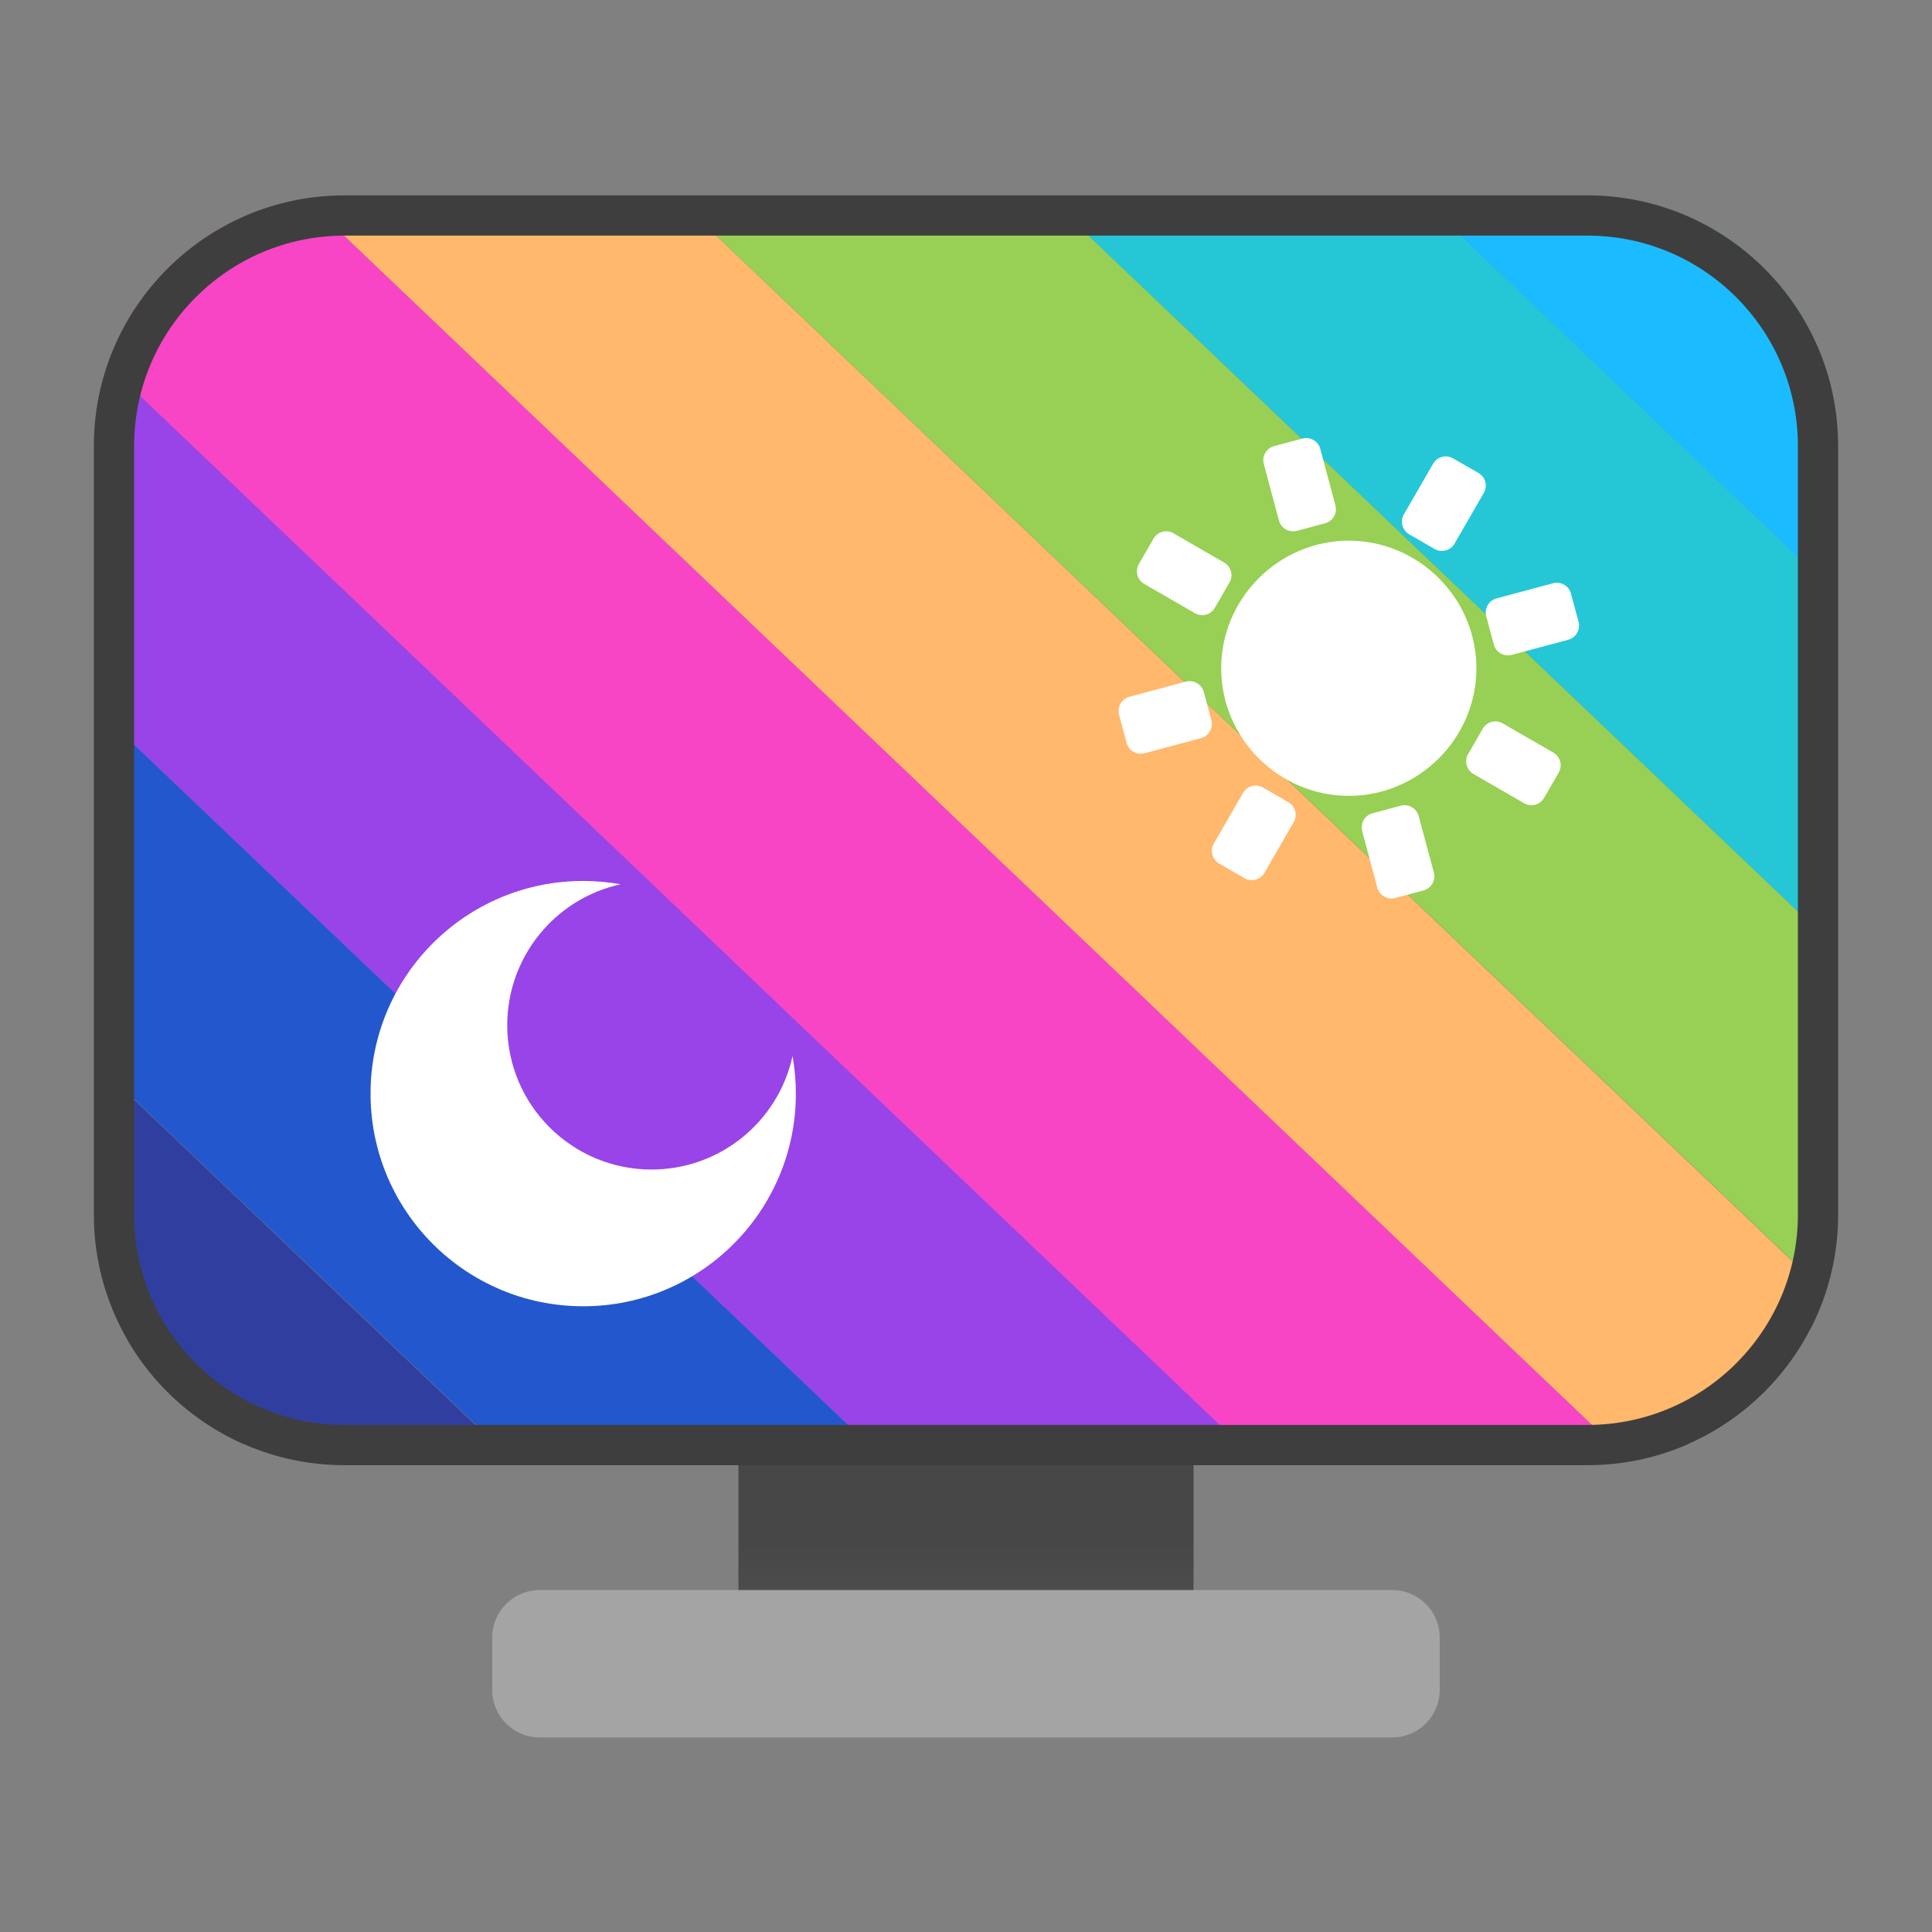 <svg clip-rule="evenodd" fill-rule="evenodd" stroke-linejoin="round" stroke-miterlimit="2" viewBox="0 0 48 48" xmlns="http://www.w3.org/2000/svg">
 <rect x="0" y="0" width="48" height="48" fill="#808080" stroke="none"/>
 <linearGradient id="a" x2="1" gradientTransform="matrix(0 -10.633 10.633 0 945.782 54.733)" gradientUnits="userSpaceOnUse">
  <stop stop-color="#6b6b6b" offset="0"/>
  <stop stop-color="#474747" offset="1"/>
 </linearGradient>
 <path transform="matrix(.75 0 0 .75 0 5.321)" d="m24.462 40.093h15.076v7.9h-15.076z" fill="url(#a)" fill-rule="nonzero"/>
 <path transform="matrix(1 0 0 1.134 -.02 -8.621)" d="m35.789 43.478c0-.574-.528-1.039-1.178-1.039h-21.184c-.65 0-1.178.465-1.178 1.039v1.151c0 .573.528 1.039 1.178 1.039h21.184c.65 0 1.178-.466 1.178-1.039z" fill="#a4a4a4"/>
 <path d="m3.161 33.279v-6.122l9.141 8.712h-6.266c-1.211-.538-2.218-1.45-2.875-2.59z" fill="#303f9f"/>
 <path transform="matrix(1.164 0 0 1.109 -3.866 -3.653)" d="m6.036 19.827v7.944l7.853 7.853h7.944z" fill="#2357cd" fill-rule="nonzero"/>
 <path transform="matrix(1.164 0 0 1.109 -3.866 -3.653)" d="m6.036 11.883v7.944l15.797 15.797h7.942z" fill="#9844e8" fill-rule="nonzero"/>
 <path d="m6.036 5.388h2.023l31.985 30.481h-9.25l-27.633-26.339v-1.552c.657-1.14 1.664-2.052 2.875-2.59z" fill="#f845c5"/>
 <path d="m41.964 35.869h-1.92l-31.985-30.481h9.247l27.677 26.377v1.251c-.649 1.263-1.717 2.275-3.019 2.853z" fill="#ffb86c"/>
 <path transform="matrix(1.164 0 0 1.109 -3.866 -3.653)" d="m18.188 8.149 23.776 23.776v-7.944l-15.832-15.832z" fill="#97d054" fill-rule="nonzero"/>
 <path transform="matrix(1.164 0 0 1.109 -3.866 -3.653)" d="m26.132 8.149 15.832 15.832v-7.944l-7.888-7.888z" fill="#25c7d6" fill-rule="nonzero"/>
 <path d="m44.983 8.241v5.898l-9.182-8.751h6.163c1.302.578 2.37 1.59 3.019 2.853z" fill="#1bbcff"/>
 <g fill="#fff" fill-rule="nonzero">
  <path d="m33.511 13.433c-1.74 0-3.171 1.43-3.171 3.17s1.431 3.17 3.171 3.17c1.739 0 3.17-1.43 3.17-3.17s-1.431-3.17-3.17-3.17z"/>
  <path d="m36.102 11.388.629.363c.175.101.234.322.133.496l-.726 1.259c-.101.174-.322.233-.497.133l-.629-.364c-.083-.048-.144-.127-.169-.22s-.012-.192.036-.276l.727-1.258c.101-.175.322-.234.496-.133zm-4.722 8.179.629.363c.174.101.234.322.133.497l-.727 1.258c-.1.174-.321.234-.496.133l-.629-.363c-.084-.049-.144-.128-.169-.221s-.012-.192.036-.276l.727-1.258c.1-.174.321-.234.496-.133zm.276-8.483.701-.188c.093-.025.192-.012.276.036s.144.127.169.22l.376 1.404c.025.093.012.192-.036.275-.048.084-.128.145-.221.17l-.701.188c-.093.024-.192.012-.276-.037-.084-.048-.144-.127-.169-.22l-.376-1.404c-.025-.093-.012-.192.036-.275.048-.084.128-.145.221-.169zm2.443 9.122.702-.189c.094-.025.193-.012.276.036.084.049.144.128.169.221l.378 1.404c.025.093.012.192-.037.276-.048.083-.127.144-.22.169l-.703.187c-.093.025-.192.012-.276-.036-.083-.048-.144-.128-.169-.221l-.376-1.403c-.025-.093-.012-.192.036-.276.048-.083.128-.144.221-.169zm-6.108-1.748-.188-.702c-.025-.093-.012-.192.036-.275.049-.084.128-.145.221-.17l1.403-.376c.093-.025.192-.012.276.037.084.048.144.127.169.22l.188.702c.025.093.012.192-.036.275-.048.084-.128.145-.221.17l-1.403.376c-.093.025-.192.012-.276-.037-.083-.048-.144-.127-.169-.22zm9.123-2.444-.189-.702c-.025-.093-.012-.192.036-.276.048-.083.128-.144.221-.169l1.403-.376c.093-.025.192-.012.276.036.083.049.144.128.169.221l.189.702c.025.093.012.192-.036.276s-.128.144-.221.169l-1.404.375c-.093.025-.192.012-.276-.036-.083-.048-.144-.127-.169-.22zm1.612 3.18-.364.629c-.1.175-.321.234-.496.133l-1.258-.726c-.084-.048-.145-.128-.169-.221-.025-.093-.012-.192.036-.275l.363-.629c.101-.175.322-.234.496-.133l1.259.726c.174.101.233.322.133.496zm-8.18-4.722-.363.629c-.101.175-.322.234-.496.133l-1.258-.726c-.084-.049-.145-.128-.17-.221s-.012-.192.037-.276l.363-.629c.101-.174.322-.233.496-.133l1.258.727c.175.101.234.322.133.496z"/>
  <path d="m14.489 21.887c-2.917 0-5.283 2.366-5.283 5.283 0 2.918 2.366 5.284 5.283 5.284 2.918 0 5.284-2.366 5.284-5.284 0-.312-.028-.625-.082-.932-.362 1.646-1.818 2.819-3.503 2.819-1.98 0-3.586-1.605-3.586-3.585 0-1.685 1.174-3.142 2.819-3.503-.306-.054-.619-.082-.932-.082z"/>
 </g>
 <path transform="translate(0 2.522)" d="m39.44 33.88h-30.88c-3.438 0-6.228-2.79-6.228-6.228v-19.092c0-3.438 2.79-6.228 6.228-6.228h30.88c3.438 0 6.228 2.79 6.228 6.228v19.092c0 3.438-2.79 6.228-6.228 6.228zm0-1c2.886 0 5.228-2.342 5.228-5.228v-19.092c0-2.886-2.342-5.228-5.228-5.228h-30.88c-2.886 0-5.228 2.342-5.228 5.228v19.092c0 2.886 2.342 5.228 5.228 5.228z" fill="#3e3e3e"/>
</svg>
